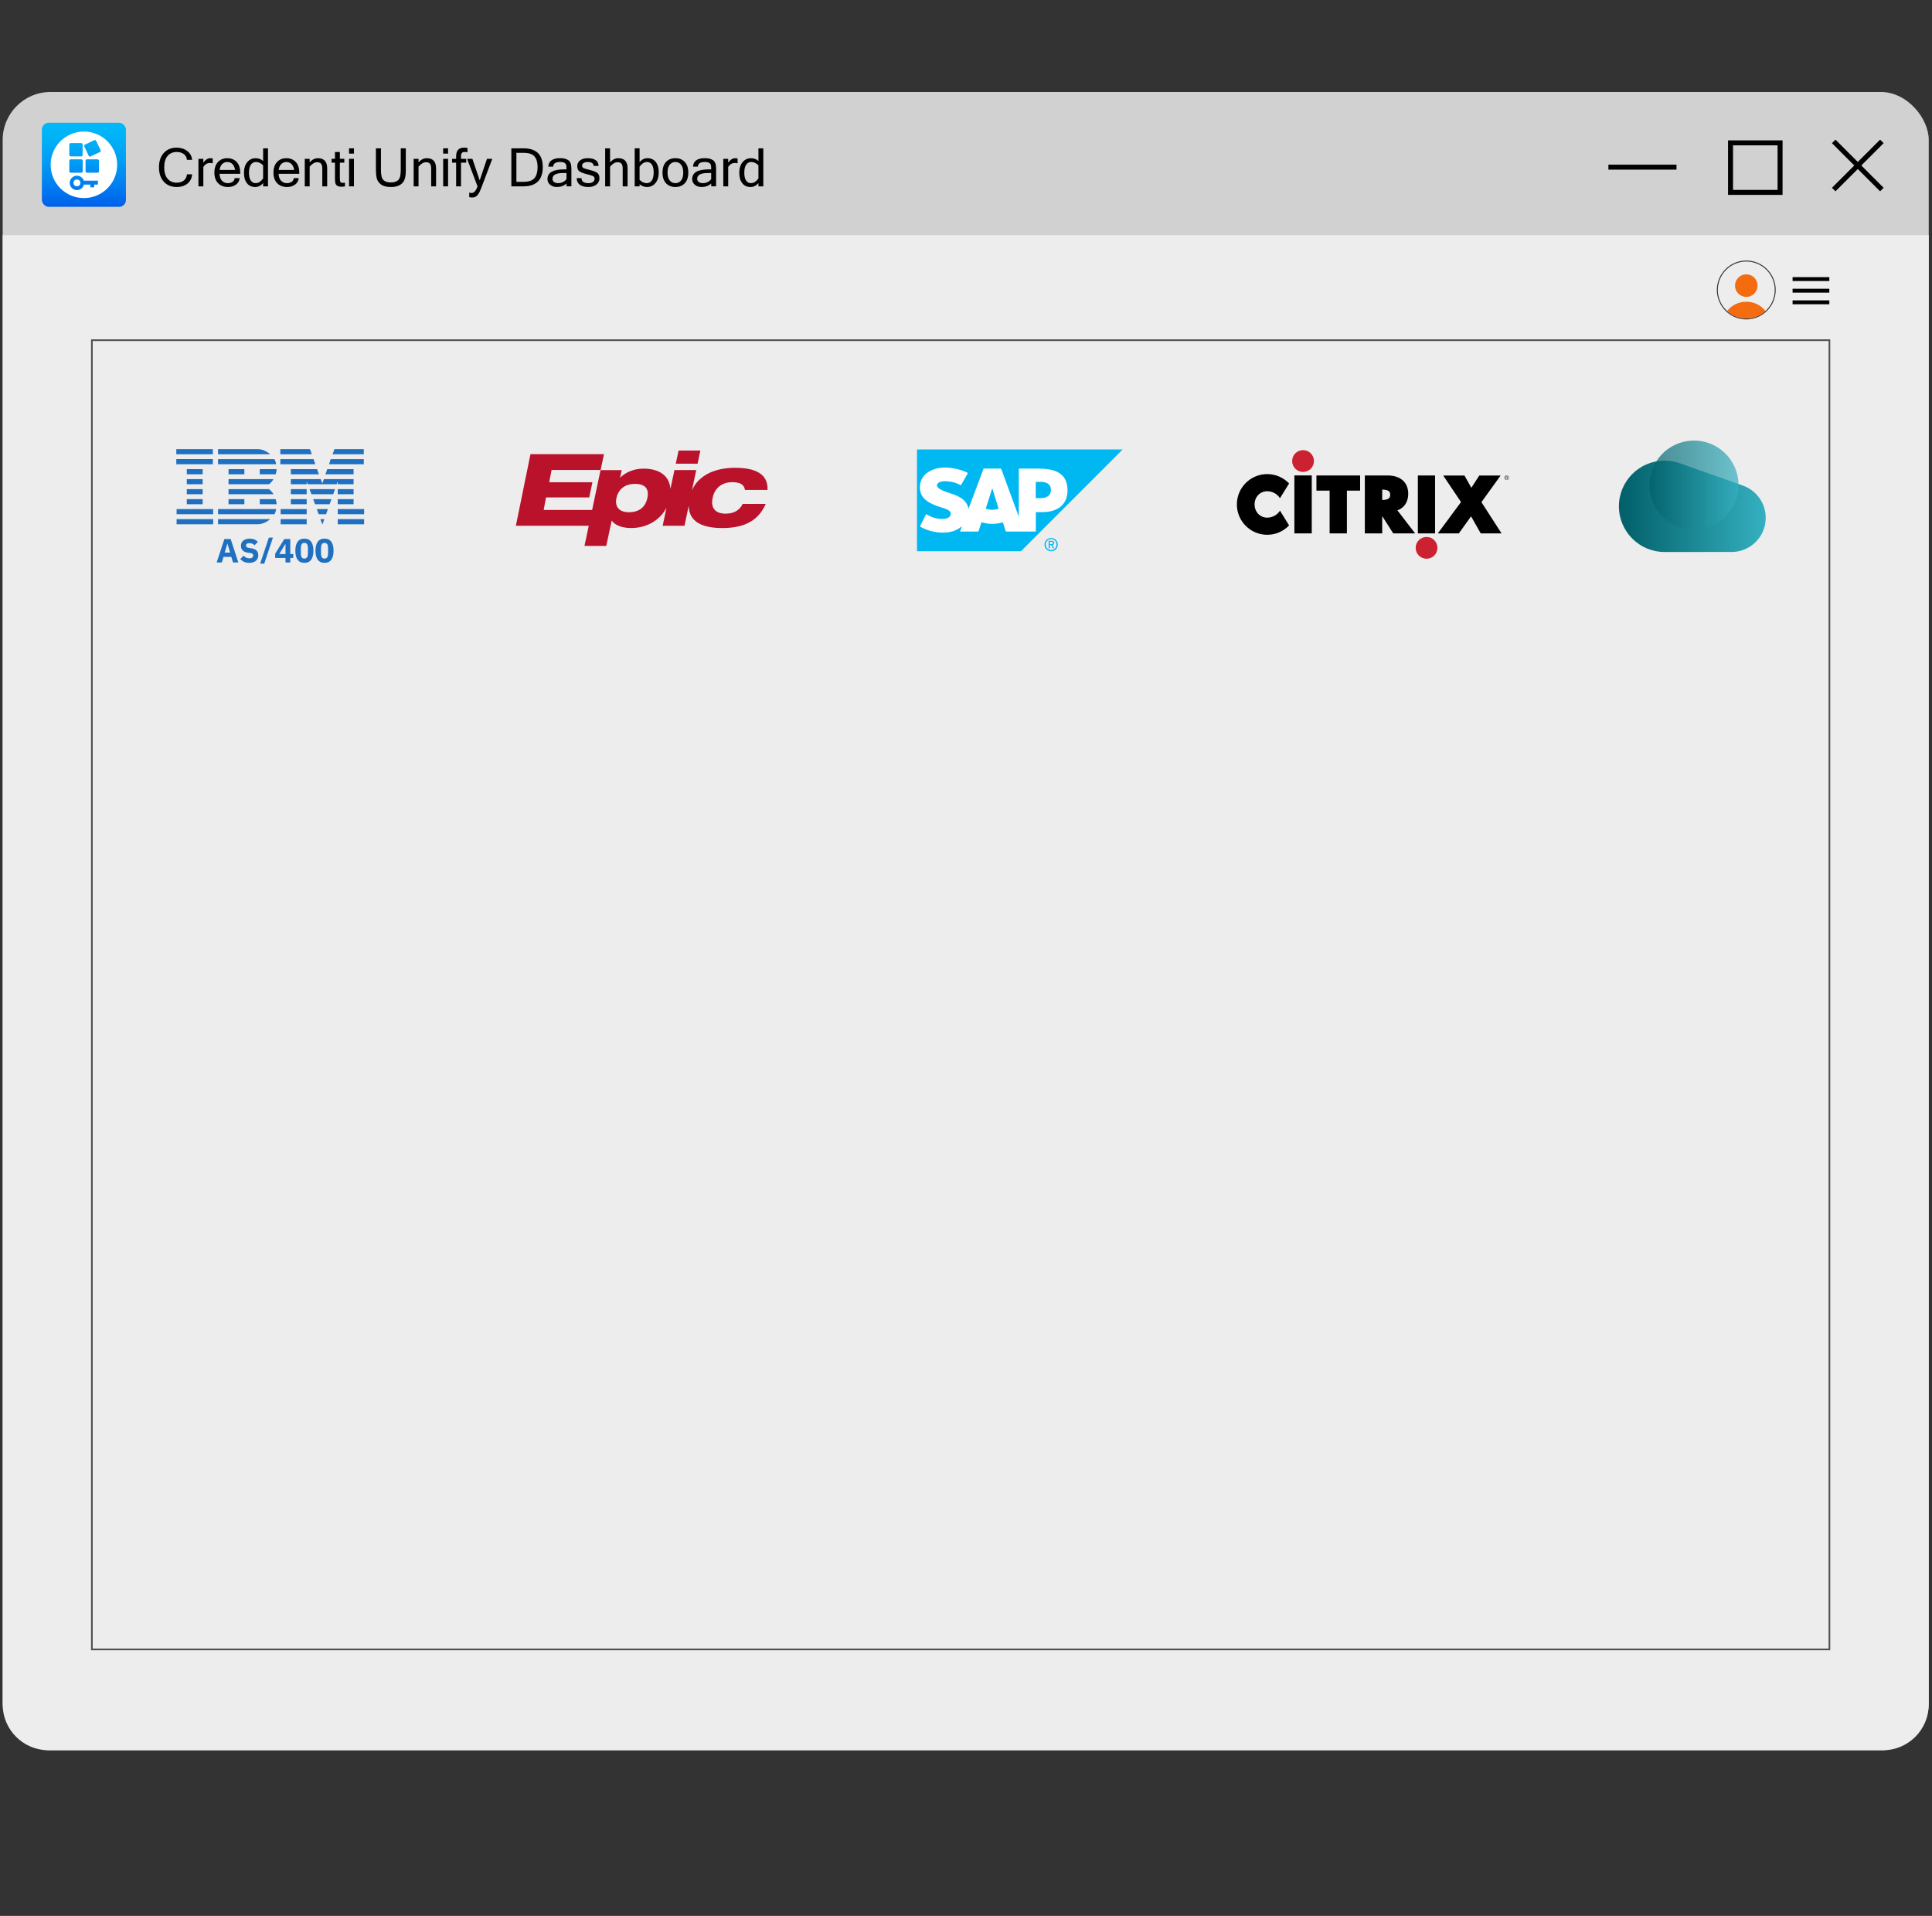<?xml version="1.0" encoding="UTF-8"?>
<svg id="Layer_5" data-name="Layer 5" xmlns="http://www.w3.org/2000/svg" xmlns:xlink="http://www.w3.org/1999/xlink" viewBox="0 0 1164 1154.15">
  <rect x="0" y="0" width="1164" height="1154.15" fill="#333333" stroke="none"/>
  <defs>
    <style>
      .cls-1 {
        fill: url(#linear-gradient-7);
      }

      .cls-1, .cls-2, .cls-3, .cls-4, .cls-5 {
        fill-rule: evenodd;
      }

      .cls-2 {
        fill: #cc2131;
      }

      .cls-3, .cls-6 {
        fill: #fff;
      }

      .cls-7 {
        fill: #ba122b;
      }

      .cls-8 {
        fill: url(#linear-gradient-8);
      }

      .cls-9 {
        fill: url(#linear-gradient-5);
      }

      .cls-10 {
        fill: url(#linear-gradient-6);
      }

      .cls-11 {
        fill: url(#linear-gradient-4);
      }

      .cls-12 {
        fill: url(#linear-gradient-3);
      }

      .cls-13 {
        fill: url(#linear-gradient-2);
      }

      .cls-14 {
        fill: #39373a;
      }

      .cls-15 {
        fill: url(#linear-gradient);
      }

      .cls-16, .cls-5 {
        fill: #1f70c1;
      }

      .cls-17 {
        fill: #00b8f1;
      }

      .cls-18 {
        opacity: .7;
      }

      .cls-19 {
        fill: #ededed;
      }

      .cls-20 {
        fill: #d1d1d1;
      }

      .cls-21 {
        stroke: #000;
        stroke-width: 3px;
      }

      .cls-21, .cls-22 {
        fill: none;
        stroke-miterlimit: 10;
      }

      .cls-22 {
        stroke: #514f50;
      }

      .cls-23 {
        fill: #f46c0f;
      }
    </style>
    <linearGradient id="linear-gradient" x1="50.55" y1="998.99" x2="50.55" y2="1048.39" gradientTransform="translate(0 1123.59) scale(1 -1)" gradientUnits="userSpaceOnUse">
      <stop offset="0" stop-color="#0060eb"/>
      <stop offset=".28" stop-color="#0081f0"/>
      <stop offset=".57" stop-color="#009ef5"/>
      <stop offset=".83" stop-color="#00b1f7"/>
      <stop offset="1" stop-color="#00b7f8"/>
    </linearGradient>
    <linearGradient id="linear-gradient-2" x1="50.5" y1="999.01" x2="50.5" y2="1048.41" xlink:href="#linear-gradient"/>
    <linearGradient id="linear-gradient-3" x1="45.77" y1="999.01" x2="45.77" y2="1048.41" xlink:href="#linear-gradient"/>
    <linearGradient id="linear-gradient-4" x1="55.58" y1="999.01" x2="55.58" y2="1048.41" xlink:href="#linear-gradient"/>
    <linearGradient id="linear-gradient-5" x1="55.69" y1="999.01" x2="55.69" y2="1048.41" gradientTransform="translate(-437.61 1000.08) rotate(25.36) scale(1 -1)" xlink:href="#linear-gradient"/>
    <linearGradient id="linear-gradient-6" x1="45.79" y1="999.01" x2="45.79" y2="1048.41" xlink:href="#linear-gradient"/>
    <linearGradient id="linear-gradient-7" x1="975.38" y1="-688.98" x2="1063.82" y2="-688.98" gradientTransform="translate(0 994)" gradientUnits="userSpaceOnUse">
      <stop offset="0" stop-color="#015f68"/>
      <stop offset="1" stop-color="#35b0c0"/>
    </linearGradient>
    <linearGradient id="linear-gradient-8" x1="993.76" y1="-701.81" x2="1047.43" y2="-701.81" gradientTransform="translate(-217.72 264.78) rotate(35.78)" xlink:href="#linear-gradient-7"/>
  </defs>
  <g>
    <rect class="cls-20" x="1.61" y="55.4" width="1160.43" height="998.98" rx="28.88" ry="28.88"/>
    <path class="cls-19" d="M1.61,141.63h1160.43v885.14c0,15.24-12.37,27.6-27.6,27.6H29.21c-15.24,0-27.6-12.37-27.6-27.6V141.63h0Z"/>
    <g>
      <line class="cls-21" x1="969.04" y1="100.69" x2="1010.06" y2="100.69"/>
      <g>
        <line class="cls-21" x1="1104.79" y1="85.18" x2="1133.8" y2="114.19"/>
        <line class="cls-21" x1="1133.8" y1="85.18" x2="1104.79" y2="114.19"/>
      </g>
      <rect class="cls-21" x="1042.62" y="86.06" width="29.84" height="29.84"/>
    </g>
    <g>
      <path d="M106.44,112.65c-3.24,0-5.83-1.06-7.76-3.2-1.93-2.13-2.9-5.01-2.9-8.65s.97-6.52,2.9-8.65c1.93-2.13,4.52-3.2,7.76-3.2,2.49,0,4.61.67,6.36,2.02s2.73,3.11,2.95,5.31h-3.12c-.12-1.45-.75-2.6-1.88-3.45-1.13-.85-2.55-1.28-4.27-1.28-2.32,0-4.16.8-5.52,2.4-1.35,1.6-2.03,3.88-2.03,6.85s.67,5.24,2.02,6.84c1.34,1.6,3.17,2.41,5.47,2.41,1.79,0,3.24-.44,4.34-1.31,1.1-.88,1.73-2.12,1.88-3.75h3.12c-.22,2.44-1.18,4.32-2.88,5.66-1.7,1.33-3.84,2-6.44,2Z"/>
      <path d="M128.17,98.37c-.42-.12-1.02-.19-1.8-.19-1.5,0-2.79.79-3.86,2.36v11.72h-2.95v-16.58h2.95v2.31c1.24-1.79,2.68-2.69,4.31-2.69.42,0,.86.04,1.34.12v2.94Z"/>
      <path d="M137.27,112.65c-2.44,0-4.4-.76-5.88-2.29-1.48-1.53-2.22-3.65-2.22-6.38s.72-4.83,2.15-6.37c1.43-1.54,3.3-2.3,5.62-2.3s4.25.76,5.66,2.27c1.41,1.51,2.12,3.65,2.12,6.41v.7h-12.48c.12,1.92.65,3.34,1.59,4.27.93.93,2.08,1.39,3.45,1.39,1.03,0,1.96-.26,2.79-.79.83-.53,1.26-1.27,1.3-2.24h3.05c-.23,1.71-1,3.03-2.32,3.95-1.32.93-2.92,1.39-4.82,1.39ZM141.61,102.37c-.24-1.59-.78-2.79-1.61-3.58-.83-.79-1.85-1.19-3.06-1.19s-2.19.39-3.03,1.18c-.84.79-1.38,1.98-1.61,3.59h9.31Z"/>
      <path d="M158.52,110.27c-1.31,1.58-2.89,2.38-4.73,2.38-2.17,0-3.84-.77-5.03-2.31-1.19-1.54-1.78-3.62-1.78-6.23s.66-4.85,1.99-6.43,3-2.37,5.01-2.37c1.79,0,3.31.55,4.55,1.66v-7.61h2.94v22.91h-2.94v-1.98ZM158.52,107.49v-7.88c-1.27-1.34-2.72-2.02-4.36-2.02-1.26,0-2.27.54-3.02,1.63-.76,1.09-1.13,2.71-1.13,4.87,0,2.04.36,3.59,1.07,4.65.71,1.06,1.7,1.59,2.96,1.59,1.65,0,3.14-.95,4.48-2.84Z"/>
      <path d="M172.86,112.65c-2.44,0-4.4-.76-5.88-2.29-1.48-1.53-2.22-3.65-2.22-6.38s.72-4.83,2.15-6.37c1.43-1.54,3.3-2.3,5.62-2.3s4.25.76,5.66,2.27c1.41,1.51,2.12,3.65,2.12,6.41v.7h-12.48c.12,1.92.65,3.34,1.59,4.27.93.93,2.08,1.39,3.45,1.39,1.03,0,1.96-.26,2.79-.79.83-.53,1.26-1.27,1.3-2.24h3.05c-.23,1.71-1,3.03-2.32,3.95-1.32.93-2.92,1.39-4.82,1.39ZM177.2,102.37c-.24-1.59-.78-2.79-1.61-3.58-.83-.79-1.85-1.19-3.06-1.19s-2.19.39-3.03,1.18c-.84.79-1.38,1.98-1.61,3.59h9.31Z"/>
      <path d="M186.56,97.79c1.47-1.66,3.12-2.48,4.95-2.48,3.74,0,5.61,2.04,5.61,6.11v10.84h-2.95v-10.72c0-1.35-.24-2.33-.73-2.92s-1.28-.89-2.38-.89c-1.5,0-3,.89-4.5,2.66v11.88h-2.95v-16.58h2.95v2.11Z"/>
      <path d="M207.84,112.29c-.65.12-1.35.19-2.11.19-1.21,0-2.09-.22-2.66-.65s-.91-.99-1.05-1.66c-.14-.68-.2-1.6-.2-2.77v-9.41h-2.05v-2.31h2.05v-4.12h2.94v4.12h2.69v2.31h-2.69v9.56c0,1.14.14,1.86.43,2.16.29.31.68.46,1.18.46s1-.04,1.47-.12v2.23Z"/>
      <path d="M213.25,92.54h-2.95v-3.19h2.95v3.19ZM213.25,112.26h-2.95v-16.58h2.95v16.58Z"/>
      <path d="M235.47,112.65c-2.66,0-4.64-.52-5.96-1.55-1.32-1.03-2.15-2.24-2.5-3.64-.35-1.4-.52-3.02-.52-4.86v-13.25h3.03v13.2c0,3.01.5,4.99,1.52,5.94,1.01.95,2.49,1.42,4.44,1.42s3.43-.47,4.44-1.42c1.01-.95,1.52-2.93,1.52-5.94v-13.2h3.05v13.25c0,2.77-.33,4.81-.99,6.12-.66,1.31-1.66,2.29-2.99,2.95-1.33.65-3.01.98-5.02.98Z"/>
      <path d="M252.16,97.79c1.47-1.66,3.12-2.48,4.95-2.48,3.74,0,5.61,2.04,5.61,6.11v10.84h-2.95v-10.72c0-1.35-.24-2.33-.73-2.92s-1.28-.89-2.38-.89c-1.5,0-3,.89-4.5,2.66v11.88h-2.95v-16.58h2.95v2.11Z"/>
      <path d="M269.95,92.54h-2.95v-3.19h2.95v3.19ZM269.95,112.26h-2.95v-16.58h2.95v16.58Z"/>
      <path d="M277.75,97.99v14.27h-2.94v-14.27h-2.44v-2.31h2.44v-1.47c0-3.5,1.55-5.25,4.64-5.25.95,0,1.68.06,2.2.19v2.56c-.58-.1-1.18-.16-1.78-.16-.72,0-1.25.2-1.6.6-.35.4-.52,1.1-.52,2.09v1.44h3.14v2.31h-3.14Z"/>
      <path d="M284.12,116.26c1.46,0,2.65-1.33,3.58-4l-6.27-16.58h3.19l4.39,12.97,4.39-12.97h3.19l-6.27,16.58c-.6,1.58-1.12,2.8-1.54,3.66s-.97,1.58-1.66,2.17c-.68.59-1.52.88-2.51.88-.74,0-1.38-.07-1.91-.22v-2.72c.46.15.93.22,1.41.22Z"/>
      <path d="M308.08,89.35h7.27c7.78,0,11.67,3.78,11.67,11.33s-3.89,11.58-11.67,11.58h-7.27v-22.91ZM311.11,109.54h4.17c3.32,0,5.59-.77,6.8-2.32,1.21-1.55,1.81-3.73,1.81-6.54s-.6-4.86-1.8-6.36-3.47-2.25-6.8-2.25h-4.17v17.47Z"/>
      <path d="M341.3,110.55c-1.5,1.4-3.43,2.09-5.8,2.09-1.65,0-3-.45-4.06-1.34s-1.59-2.04-1.59-3.45c0-3.88,3.34-5.81,10.02-5.81h1.44c0-1.19-.06-2.05-.19-2.59-.12-.54-.47-.98-1.05-1.34-.57-.35-1.48-.53-2.73-.53-2.62,0-3.98.94-4.06,2.81h-2.94c.22-3.41,2.6-5.11,7.16-5.11,2.12,0,3.78.42,4.97,1.27s1.78,2.5,1.78,4.97v10.72h-2.94v-1.7ZM341.3,107.9v-3.67h-2.02c-4.27,0-6.41,1.16-6.41,3.48,0,.84.31,1.49.94,1.95s1.47.68,2.53.68c.97,0,1.91-.22,2.81-.66s1.62-1.03,2.14-1.78Z"/>
      <path d="M354.52,112.65c-4.53,0-6.9-1.78-7.11-5.34h2.95c.02,2.02,1.4,3.03,4.12,3.03,1.22,0,2.15-.25,2.79-.76.64-.5.96-1.14.96-1.9s-.31-1.28-.94-1.59c-.62-.31-1.91-.71-3.87-1.2-1.95-.49-3.38-1.04-4.28-1.64-.9-.6-1.35-1.67-1.35-3.19,0-1.38.56-2.51,1.68-3.41,1.12-.9,2.62-1.35,4.49-1.35,4.34,0,6.56,1.55,6.66,4.64h-2.94c-.1-1.56-1.28-2.34-3.52-2.34-.99,0-1.81.19-2.46.56-.65.38-.98.92-.98,1.64,0,.65.25,1.11.75,1.4.5.29,1.75.67,3.76,1.16,2,.48,3.49,1.05,4.47,1.7.97.65,1.46,1.76,1.46,3.34s-.6,2.76-1.8,3.76c-1.2,1-2.82,1.49-4.85,1.49Z"/>
      <path d="M367.55,97.79c1.47-1.66,3.12-2.48,4.95-2.48,3.74,0,5.61,2.04,5.61,6.11v10.84h-2.95v-10.72c0-1.35-.24-2.33-.73-2.92s-1.28-.89-2.38-.89c-1.5,0-3,.89-4.5,2.66v11.88h-2.95v-22.91h2.95v8.44Z"/>
      <path d="M385.34,97.66c1.31-1.57,2.89-2.36,4.73-2.36,2.17,0,3.84.77,5.03,2.3,1.19,1.54,1.78,3.61,1.78,6.23s-.66,4.87-1.99,6.45-3,2.37-5.02,2.37c-1.79,0-3.3-.56-4.53-1.67v1.28h-2.95v-22.91h2.95v8.31ZM385.34,108.32c1.26,1.34,2.71,2.02,4.34,2.02,1.27,0,2.28-.54,3.03-1.63.75-1.09,1.12-2.71,1.12-4.87,0-2.04-.35-3.59-1.06-4.65-.71-1.06-1.7-1.59-2.97-1.59-1.64,0-3.12.95-4.47,2.84v7.88Z"/>
      <path d="M406.91,95.3c2.36,0,4.25.76,5.66,2.27,1.41,1.51,2.12,3.65,2.12,6.41s-.71,4.88-2.12,6.4c-1.41,1.52-3.3,2.27-5.66,2.27s-4.24-.76-5.65-2.27c-1.41-1.52-2.12-3.65-2.12-6.4s.71-4.9,2.12-6.41c1.41-1.51,3.29-2.27,5.65-2.27ZM406.91,110.33c1.41,0,2.55-.53,3.42-1.6.88-1.07,1.31-2.65,1.31-4.76s-.44-3.71-1.31-4.77c-.88-1.07-2.02-1.6-3.42-1.6s-2.55.53-3.42,1.6c-.88,1.07-1.31,2.66-1.31,4.77s.44,3.69,1.31,4.76c.88,1.07,2.02,1.6,3.42,1.6Z"/>
      <path d="M428.48,110.55c-1.5,1.4-3.43,2.09-5.8,2.09-1.65,0-3-.45-4.06-1.34s-1.59-2.04-1.59-3.45c0-3.88,3.34-5.81,10.02-5.81h1.44c0-1.19-.06-2.05-.19-2.59-.12-.54-.47-.98-1.05-1.34-.57-.35-1.48-.53-2.73-.53-2.62,0-3.98.94-4.06,2.81h-2.94c.22-3.41,2.6-5.11,7.16-5.11,2.12,0,3.78.42,4.97,1.27s1.78,2.5,1.78,4.97v10.72h-2.94v-1.7ZM428.48,107.9v-3.67h-2.02c-4.27,0-6.41,1.16-6.41,3.48,0,.84.31,1.49.94,1.95s1.47.68,2.53.68c.97,0,1.91-.22,2.81-.66s1.62-1.03,2.14-1.78Z"/>
      <path d="M444.39,98.37c-.42-.12-1.02-.19-1.8-.19-1.5,0-2.79.79-3.86,2.36v11.72h-2.95v-16.58h2.95v2.31c1.24-1.79,2.68-2.69,4.31-2.69.42,0,.86.04,1.34.12v2.94Z"/>
      <path d="M456.94,110.27c-1.31,1.58-2.89,2.38-4.73,2.38-2.17,0-3.84-.77-5.03-2.31-1.19-1.54-1.78-3.62-1.78-6.23s.66-4.85,1.99-6.43,3-2.37,5.01-2.37c1.79,0,3.31.55,4.55,1.66v-7.61h2.94v22.91h-2.94v-1.98ZM456.94,107.49v-7.88c-1.27-1.34-2.72-2.02-4.36-2.02-1.26,0-2.27.54-3.02,1.63-.76,1.09-1.13,2.71-1.13,4.87,0,2.04.36,3.59,1.07,4.65.71,1.06,1.7,1.59,2.96,1.59,1.65,0,3.14-.95,4.48-2.84Z"/>
    </g>
    <rect class="cls-15" x="25.23" y="73.95" width="50.65" height="50.65" rx="4.12" ry="4.12"/>
    <circle class="cls-6" cx="50.55" cy="99.28" r="20.04"/>
    <g id="APPS">
      <g>
        <path class="cls-13" d="M59.01,108.82h-8.53c-.12-.37-.29-.73-.52-1.07-1.34-1.99-4.04-2.53-6.03-1.19h0c-1.99,1.34-2.53,4.04-1.19,6.03h0c1.34,1.99,4.04,2.53,6.03,1.19.94-.63,1.54-1.56,1.79-2.57h3.88v1.62h2.31v-1.62h2.25v-2.4h0Z"/>
        <circle class="cls-6" cx="46.35" cy="110.18" r="2.07"/>
      </g>
      <g>
        <rect class="cls-12" x="41.76" y="86.19" width="8.02" height="8.02" rx=".81" ry=".81"/>
        <rect class="cls-11" x="51.55" y="95.98" width="8.06" height="8.06" rx=".81" ry=".81"/>
        <rect class="cls-9" x="51.73" y="85.39" width="7.91" height="7.91" rx=".79" ry=".79" transform="translate(-32.9 32.46) rotate(-25.36)"/>
        <rect class="cls-10" x="41.76" y="95.98" width="8.06" height="8.06" rx=".81" ry=".81"/>
      </g>
    </g>
    <g>
      <path class="cls-7" d="M441.14,290.47c5,0,7.36,1.69,7.66,4.7h13.62c.45-9.83-7.53-13.37-19.61-13.37s-21.97,4.5-25.93,13.6l2.6-12.23h-13.14l-2.43,11.37c-.58-7.89-6.57-12.23-16.25-12.23-5.33,0-10.39,1.92-13.9,5.33h-.13l.94-4.45h-12.76l-5.06,24.01h-29.19l1.39-7.53h26.04l1.95-9.18h-26.04l1.42-7.38h29.55l2.02-9.53h-44.29l-8.8,43.15h43.91l-2.58,12.13h13.14l3.24-15.17h.13c1.69,2.48,5.76,4.4,11.58,4.4,9.96,0,17.64-5.13,21.33-12.23l-2.3,10.87h13.14l2.55-12.08c.08,9.15,7.36,13.45,20.2,13.45,14.48,0,22.12-5.26,26.19-14.53h-13.88c-1.85,3.92-5.49,5.86-10.21,5.86-6.32,0-9.18-3.41-7.89-9.48,1.24-6.07,5.69-9.48,11.8-9.48M390.03,300.03c-1.19,5.59-5.11,8.54-11.1,8.54s-8.64-3.34-7.53-8.54c1.11-5.21,5.03-8.54,11.17-8.54s8.64,2.96,7.46,8.54"/>
      <polygon class="cls-7" points="421.96 271.42 408.84 271.42 407.14 279.33 420.29 279.33 421.96 271.42"/>
    </g>
    <g>
      <path class="cls-4" d="M793.13,286.44v9.12h7.95v25.78h10.41v-25.78h7.96v-9.12h-26.32ZM841.92,307.43c4-1.36,6.52-5.08,6.52-9.88,0-3.25-.98-5.87-2.9-7.8-2.17-2.17-5.46-3.32-9.53-3.32h-13.72v34.9h10.47v-10.43l6.65,10.43h13.18l-10.67-13.9h0ZM832.75,294.95c1.35,0,3.17.15,4.11,1.08.47.48.71,1.14.71,2.04,0,2.19-1.4,3.09-4.81,3.12v-6.25h0ZM864.61,321.34v-34.91h-10.37v34.91h10.37ZM892.54,302.5l11.55-16.04h-12.84l-4.79,7.39-4.14-7.39h-12.81l10.73,15.98-13.98,18.89h12.66l7.37-10.28,5.83,10.28h12.54l-12.13-18.84h0ZM779.84,286.42v34.91h10.47v-34.91h-10.47Z"/>
      <path class="cls-2" d="M785.07,284.3c3.63,0,6.57-2.94,6.57-6.57s-2.94-6.57-6.57-6.57h0c-3.63,0-6.57,2.94-6.57,6.57s2.94,6.57,6.57,6.57ZM859.47,336.59c3.63,0,6.57-2.93,6.57-6.56,0-3.63-2.93-6.57-6.56-6.57h0c-3.63,0-6.56,2.94-6.56,6.57,0,3.62,2.94,6.56,6.56,6.56Z"/>
      <path class="cls-4" d="M771.16,307.62c-1.55,2.57-4.6,4.22-7.68,4.22-4.4,0-7.62-3.56-7.62-7.96s3.22-7.96,7.62-7.96c3.08,0,6.13,1.65,7.68,4.22l5.5-8.9c-3.33-3.47-8-5.64-13.18-5.64-10.09,0-18.28,8.18-18.28,18.28s8.18,18.28,18.28,18.28c5.18,0,9.85-2.17,13.18-5.64l-5.5-8.9h0ZM906.35,287.83c0-.78.63-1.4,1.41-1.4.77,0,1.4.63,1.4,1.4-.03.78-.68,1.38-1.45,1.36-.74-.03-1.33-.62-1.36-1.36ZM907.76,289.04c.67,0,1.22-.55,1.22-1.22,0-.67-.55-1.22-1.22-1.22s-1.22.55-1.22,1.22c0,.67.55,1.22,1.22,1.22h0ZM908.01,287.87c.18-.03.38-.11.38-.38,0-.37-.33-.45-.66-.45h-.52v1.54h.25v-.61h.27c.28,0,.39.09.39.41,0,.09,0,.14.02.19h.25s-.03-.15-.03-.26c0-.28-.12-.41-.35-.46h0ZM907.46,287.8v-.56h.27c.25,0,.39.09.39.26,0,.2-.13.3-.39.3h-.27Z"/>
    </g>
    <g>
      <path class="cls-5" d="M106.22,270.56v3.1h22.02v-3.1h-22.02ZM131.37,270.56v3.1h31.38s-3.21-3.1-7.45-3.1h-23.93ZM168.9,270.56v3.1h18.99l-1.13-3.1h-17.86ZM201.5,270.56l-1.13,3.1h18.81v-3.1h-17.69ZM106.22,276.58v3.1h22.02v-3.1h-22.02ZM131.37,276.59v3.09h35.02s-.41-2.38-1.12-3.09h-33.9ZM168.9,276.59v3.09h21.07l-1.04-3.09h-20.02ZM199.25,276.59l-1.04,3.09h20.98v-3.09h-19.94ZM112.55,282.61v3.1h9.54v-3.1h-9.54ZM137.69,282.61v3.1h9.54v-3.1h-9.54ZM156.51,282.61v3.1h9.54s.61-1.64.61-3.1h-10.14ZM175.23,282.61v3.1h16.91l-1.13-3.1h-15.78ZM197.17,282.61l-1.13,3.1h16.99v-3.1h-15.86ZM112.55,288.63v3.1h9.54v-3.1h-9.54ZM137.69,288.63v3.1h24.36s2.04-1.59,2.69-3.1h-27.05ZM175.23,288.63v3.1h9.54v-1.72l.61,1.72h17.47l.65-1.72v1.72h9.54v-3.1h-17.9l-.95,2.62-.95-2.62h-17.99ZM112.55,294.65v3.1h9.54v-3.1h-9.54ZM137.69,294.65v3.1h27.05c-.65-1.5-2.69-3.1-2.69-3.1h-24.36ZM175.23,294.65v3.1h9.54v-3.1h-9.54ZM186.5,294.65l1.15,3.1h13.1l1.1-3.1h-15.35ZM203.49,294.65v3.1h9.54v-3.1h-9.54ZM112.55,300.67v3.1h9.54v-3.1h-9.54ZM137.69,300.67v3.1h9.54v-3.1h-9.54ZM156.51,300.67v3.1h10.14c0-1.46-.61-3.1-.61-3.1h-9.54ZM175.23,300.67v3.1h9.54v-3.1h-9.54ZM188.67,300.67l1.12,3.1h8.78l1.13-3.1h-11.03ZM203.49,300.67v3.1h9.54v-3.1h-9.54ZM106.4,306.69v3.1h22.02v-3.1h-22.02ZM131.37,306.69v3.1h33.9c.71-.71,1.12-3.1,1.12-3.1h-35.02ZM169.08,306.69v3.1h15.69v-3.1h-15.69ZM190.84,306.69l1.15,3.1h4.47l1.08-3.1h-6.7ZM203.49,306.69v3.1h15.87v-3.1h-15.87ZM106.4,312.72v3.1h22.02v-3.1h-22.02ZM131.37,312.72v3.09h23.93c4.25,0,7.45-3.09,7.45-3.09h-31.38ZM169.08,312.72v3.1h15.69v-3.1h-15.69ZM193.01,312.72l1.1,3.09h.19s1.12-3.09,1.12-3.09h-2.42ZM203.49,312.72v3.1h15.87v-3.1h-15.87Z"/>
      <g>
        <path class="cls-16" d="M140.38,338.83l-1.01-3.36h-4.71l-1.01,3.36h-3.11l4.65-14.11h3.8l4.59,14.11h-3.19ZM137.05,327.51h-.1l-1.56,5.36h3.24l-1.58-5.36Z"/>
        <path class="cls-16" d="M144.75,336.79l2.02-2.04c.95,1.07,2.16,1.62,3.54,1.62,1.5,0,2.22-.67,2.22-1.7,0-.77-.32-1.33-1.64-1.52l-1.39-.18c-2.97-.38-4.33-1.84-4.33-4.21,0-2.53,1.98-4.29,5.3-4.29,2.12,0,3.74.71,4.89,1.98l-2.04,2.06c-.67-.79-1.58-1.33-3.03-1.33-1.37,0-2.04.53-2.04,1.37,0,.97.51,1.33,1.68,1.52l1.4.22c2.89.47,4.29,1.76,4.29,4.19,0,2.71-1.98,4.59-5.5,4.59-2.47,0-4.14-.95-5.36-2.28Z"/>
        <path class="cls-16" d="M172.01,338.83v-2.71h-6.21v-2.59l5.5-8.82h3.6v9.06h1.78v2.34h-1.78v2.71h-2.89ZM168.23,333.78h3.78v-5.92h-.2l-3.58,5.92Z"/>
        <polygon class="cls-16" points="164.45 323.87 161.98 323.87 156.74 339.54 159.2 339.54 164.45 323.87"/>
        <path class="cls-16" d="M177.95,331.77c0-4.61,1.74-7.3,5.44-7.3s5.44,2.69,5.44,7.3-1.74,7.3-5.44,7.3-5.44-2.69-5.44-7.3ZM185.53,333.11v-2.67c0-2.14-.53-3.4-2.14-3.4s-2.14,1.25-2.14,3.4v2.67c0,2.14.53,3.4,2.14,3.4s2.14-1.25,2.14-3.4Z"/>
        <path class="cls-16" d="M190.08,331.77c0-4.61,1.74-7.3,5.44-7.3s5.44,2.69,5.44,7.3-1.74,7.3-5.44,7.3-5.44-2.69-5.44-7.3ZM197.67,333.11v-2.67c0-2.14-.53-3.4-2.14-3.4s-2.14,1.25-2.14,3.4v2.67c0,2.14.53,3.4,2.14,3.4s2.14-1.25,2.14-3.4Z"/>
      </g>
    </g>
    <g>
      <path class="cls-17" d="M552.48,270.76v61.3h62.62l61.29-61.29h-123.91,0Z"/>
      <path class="cls-17" d="M631.79,325.79v4.57h.69v-1.98h.78l1.25,1.98h.78l-1.34-1.98c.67-.08,1.21-.47,1.21-1.29,0-.9-.55-1.29-1.64-1.29h-1.73ZM632.48,326.4h.95c.47,0,.99.08.99.65,0,.71-.53.78-1.12.78h-.82v-1.42ZM633.34,324.11c-2.19,0-4.05,1.69-4.05,3.97s1.87,4.01,4.05,4.01,3.97-1.71,3.97-4.01-1.81-3.97-3.97-3.97h0ZM633.34,324.76c1.79,0,3.19,1.44,3.19,3.32s-1.41,3.32-3.19,3.32-3.28-1.41-3.28-3.32,1.46-3.32,3.28-3.32Z"/>
      <path class="cls-3" d="M626.72,300.09h-2.69v-9.82h2.69c3.59,0,6.44,1.18,6.44,4.85s-2.85,4.97-6.44,4.97M597.82,307.11c-1.42,0-2.75-.26-3.91-.69l3.87-12.2h.08l3.79,12.23c-1.14.41-2.44.66-3.83.66M626.01,282.29h-12.2v29l-10.65-29h-10.56l-9.1,24.25c-.96-6.11-7.29-8.23-12.27-9.8-3.28-1.06-6.77-2.61-6.74-4.33.03-1.4,1.88-2.71,5.52-2.51,2.46.12,4.62.32,8.93,2.4l4.24-7.38c-3.93-2.01-9.36-3.26-13.81-3.27h-.03c-5.19,0-9.52,1.69-12.2,4.46-1.86,1.94-2.87,4.39-2.92,7.12-.07,3.74,1.31,6.39,4.19,8.51,2.44,1.79,5.55,2.94,8.29,3.8,3.39,1.04,6.15,1.96,6.12,3.9-.03.71-.29,1.37-.8,1.9-.84.88-2.14,1.2-3.93,1.24-3.46.07-6.02-.47-10.1-2.88l-3.77,7.48c4.07,2.32,8.89,3.67,13.81,3.67h.64c4.28-.08,7.73-1.3,10.5-3.52l.45-.39-1.22,3.28h11.08l1.86-5.66c1.95.66,4.16,1.03,6.51,1.03s4.45-.35,6.36-.97l1.79,5.6h18.07v-11.72h3.94c9.52,0,15.16-4.85,15.16-12.98,0-9.05-5.48-13.21-17.14-13.21"/>
    </g>
    <g>
      <path class="cls-1" d="M1050.1,292.53h0l-37.51-13.28h0c-3.02-1.13-6.28-1.76-9.7-1.76-15.2,0-27.52,12.32-27.52,27.52s12.32,27.52,27.52,27.52c.26,0,.52-.01.78-.02v.02l38.69-.02h0c.29,0,.58.02.87.02,11.37,0,20.59-9.22,20.59-20.59,0-8.96-5.73-16.59-13.73-19.41h0,0Z"/>
      <g class="cls-18">
        <circle class="cls-8" cx="1020.59" cy="292.19" r="26.83" transform="translate(21.8 651.9) rotate(-35.78)"/>
      </g>
    </g>
    <rect class="cls-22" x="55.36" y="204.94" width="1046.84" height="788.69"/>
  </g>
  <g>
    <rect x="1080" y="166.95" width="22.14" height="2.34"/>
    <rect x="1080" y="173.95" width="22.14" height="2.34"/>
    <rect x="1080" y="180.95" width="22.14" height="2.34"/>
  </g>
  <g>
    <g>
      <path class="cls-19" d="M1052.11,192.12c-9.62,0-17.44-7.82-17.44-17.44s7.82-17.44,17.44-17.44,17.44,7.82,17.44,17.44-7.82,17.44-17.44,17.44Z"/>
      <path class="cls-14" d="M1052.11,157.54c9.46,0,17.14,7.68,17.14,17.14s-7.68,17.14-17.14,17.14-17.14-7.68-17.14-17.14,7.68-17.14,17.14-17.14M1052.11,156.94c-9.78,0-17.74,7.96-17.74,17.74s7.96,17.74,17.74,17.74,17.74-7.96,17.74-17.74-7.96-17.74-17.74-17.74h0Z"/>
    </g>
    <path class="cls-23" d="M1058.91,172.06c0,3.76-3.04,6.8-6.8,6.8s-6.8-3.04-6.8-6.8,3.04-6.8,6.8-6.8,6.8,3.04,6.8,6.8h0"/>
    <path class="cls-23" d="M1052.11,181.77c-4.5-.02-8.77,2.02-11.55,5.55,6.53,6.01,16.58,6.01,23.11,0-2.79-3.53-7.05-5.59-11.55-5.55h0Z"/>
  </g>
</svg>